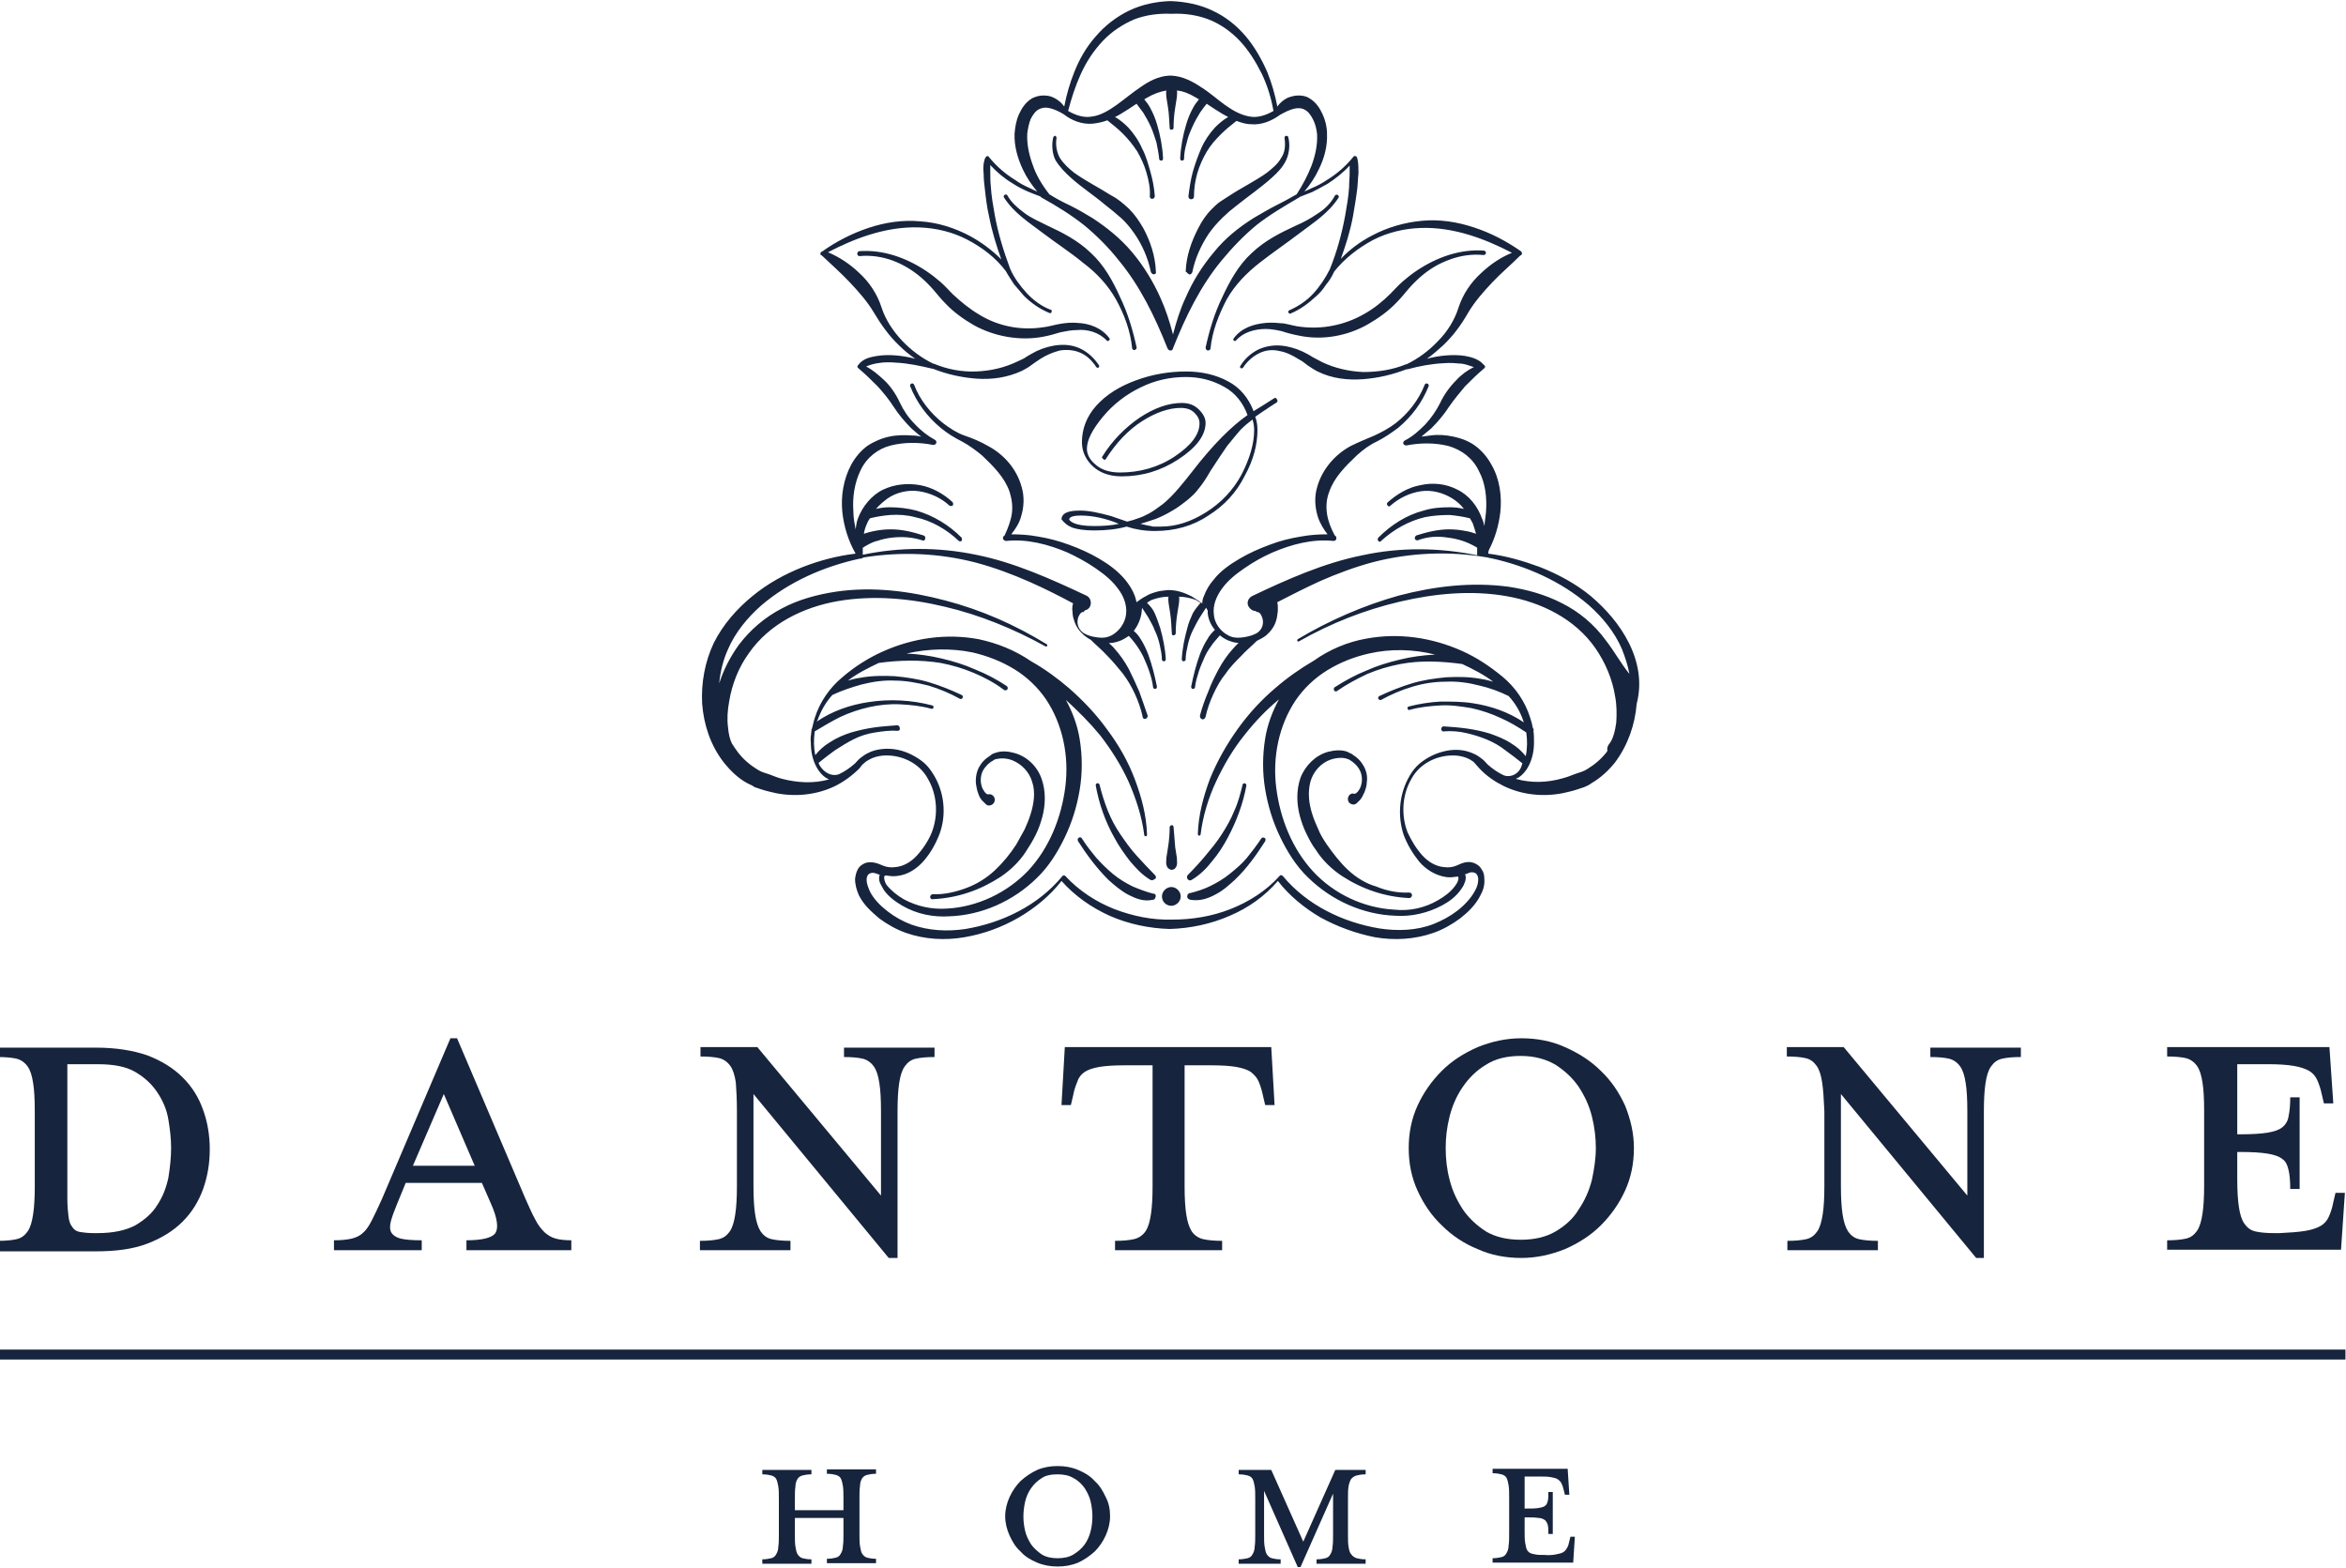 <?xml version="1.0" encoding="UTF-8" standalone="no"?>
<!-- Generator: Adobe Illustrator 21.0.0, SVG Export Plug-In . SVG Version: 6.00 Build 0)  -->

<svg
   version="1.1"
   id="Слой_1"
   x="0px"
   y="0px"
   viewBox="0 0 425 284"
   style="enable-background:new 0 0 425 284;"
   xml:space="preserve"
   sodipodi:docname="logo.svg"
   inkscape:version="1.1.2 (b8e25be833, 2022-02-05)"
   xmlns:inkscape="http://www.inkscape.org/namespaces/inkscape"
   xmlns:sodipodi="http://sodipodi.sourceforge.net/DTD/sodipodi-0.dtd"
   xmlns="http://www.w3.org/2000/svg"
   xmlns:svg="http://www.w3.org/2000/svg"><defs
   id="defs37" /><sodipodi:namedview
   id="namedview35"
   pagecolor="#ffffff"
   bordercolor="#666666"
   borderopacity="1.0"
   inkscape:pageshadow="2"
   inkscape:pageopacity="0.0"
   inkscape:pagecheckerboard="0"
   showgrid="false"
   inkscape:zoom="2.5552941"
   inkscape:cx="118.96869"
   inkscape:cy="142.05801"
   inkscape:window-width="1920"
   inkscape:window-height="1017"
   inkscape:window-x="-8"
   inkscape:window-y="-8"
   inkscape:window-maximized="1"
   inkscape:current-layer="Слой_1" />
<style
   type="text/css"
   id="style2">
	.st0{fill:#fff;}
</style>
<g
   id="g12">
	<path
   class="st0"
   d="M152.8,273.5v-1.9c0-1,0-1.8-0.1-2.4c-0.1-0.6-0.2-1-0.4-1.4c-0.2-0.3-0.5-0.5-0.9-0.6   c-0.4-0.1-0.9-0.2-1.6-0.2v-0.8h8.9v0.8c-0.7,0-1.2,0.1-1.6,0.2c-0.4,0.1-0.7,0.3-0.9,0.6c-0.2,0.3-0.4,0.8-0.4,1.4   c-0.1,0.6-0.1,1.4-0.1,2.4v6.2c0,1,0,1.7,0.1,2.3c0.1,0.6,0.2,1.1,0.4,1.4c0.2,0.3,0.5,0.6,0.9,0.7c0.4,0.1,0.9,0.2,1.6,0.2v0.8   h-8.9v-0.8c0.7,0,1.2-0.1,1.6-0.2c0.4-0.1,0.7-0.3,0.9-0.7c0.2-0.3,0.4-0.8,0.4-1.4c0.1-0.6,0.1-1.4,0.1-2.3V275H144v2.9   c0,1,0,1.7,0.1,2.3c0.1,0.6,0.2,1.1,0.4,1.4c0.2,0.3,0.5,0.6,0.9,0.7c0.4,0.1,0.9,0.2,1.6,0.2v0.8h-8.9v-0.8c0.6,0,1.2-0.1,1.6-0.2   c0.4-0.1,0.7-0.3,0.9-0.7c0.2-0.3,0.4-0.8,0.4-1.4c0.1-0.6,0.1-1.4,0.1-2.3v-6.2c0-1,0-1.8-0.1-2.4c-0.1-0.6-0.2-1-0.4-1.4   c-0.2-0.3-0.5-0.5-0.9-0.6c-0.4-0.1-0.9-0.2-1.6-0.2v-0.8h8.9v0.8c-0.7,0-1.2,0.1-1.6,0.2c-0.4,0.1-0.7,0.3-0.9,0.6   c-0.2,0.3-0.4,0.8-0.4,1.4c-0.1,0.6-0.1,1.4-0.1,2.4v1.9H152.8z"
   id="path4"
   style="fill:#17243d;fill-opacity:1" />
	<path
   class="st0"
   d="M201.1,274.7c0,1.2-0.3,2.4-0.8,3.5c-0.5,1.1-1.2,2.1-2,2.9c-0.9,0.8-1.9,1.5-3,2c-1.2,0.5-2.4,0.7-3.7,0.7   c-1.3,0-2.5-0.2-3.7-0.7c-1.2-0.5-2.2-1.1-3-2c-0.9-0.8-1.5-1.8-2-2.9c-0.5-1.1-0.8-2.3-0.8-3.5c0-1.2,0.3-2.4,0.8-3.5   c0.5-1.1,1.2-2.1,2-2.9c0.9-0.8,1.9-1.5,3-2c1.2-0.5,2.4-0.7,3.7-0.7c1.3,0,2.5,0.2,3.7,0.7c1.2,0.5,2.2,1.1,3,2   c0.9,0.8,1.5,1.8,2,2.9C200.9,272.3,201.1,273.5,201.1,274.7z M197.9,274.7c0-0.8-0.1-1.7-0.3-2.6c-0.2-0.9-0.6-1.7-1.1-2.5   c-0.5-0.7-1.2-1.4-2-1.8c-0.8-0.5-1.8-0.7-2.9-0.7c-1.2,0-2.2,0.2-2.9,0.7c-0.8,0.5-1.4,1.1-1.9,1.8c-0.5,0.7-0.9,1.6-1.1,2.5   c-0.2,0.9-0.3,1.8-0.3,2.6c0,0.9,0.1,1.7,0.3,2.6c0.2,0.9,0.6,1.7,1.1,2.5c0.5,0.7,1.2,1.3,1.9,1.8c0.8,0.5,1.8,0.7,2.9,0.7   c1.1,0,2.1-0.2,2.9-0.7c0.8-0.5,1.5-1.1,2-1.8c0.5-0.7,0.9-1.6,1.1-2.5C197.8,276.5,197.9,275.6,197.9,274.7z"
   id="path6"
   style="fill:#17243d;fill-opacity:1" />
	<path
   class="st0"
   d="M229,277.9c0,1,0,1.7,0.1,2.3c0.1,0.6,0.2,1.1,0.4,1.4c0.2,0.3,0.5,0.6,0.9,0.7c0.4,0.1,0.9,0.2,1.6,0.2v0.8   h-7.6v-0.8c0.6,0,1.2-0.1,1.6-0.2c0.4-0.1,0.7-0.3,0.9-0.7c0.2-0.3,0.4-0.8,0.4-1.4c0.1-0.6,0.1-1.4,0.1-2.3v-6.2   c0-1,0-1.8-0.1-2.4c-0.1-0.6-0.2-1-0.4-1.4c-0.2-0.3-0.5-0.5-0.9-0.6c-0.4-0.1-0.9-0.2-1.6-0.2v-0.8h5.9l5.8,13l5.8-13h5.5v0.8   c-0.7,0-1.2,0.1-1.6,0.2c-0.4,0.1-0.7,0.3-1,0.6c-0.2,0.3-0.4,0.8-0.5,1.4c-0.1,0.6-0.1,1.4-0.1,2.4v6.2c0,1,0,1.7,0.1,2.3   c0.1,0.6,0.2,1.1,0.5,1.4c0.2,0.3,0.6,0.6,1,0.7c0.4,0.1,0.9,0.2,1.6,0.2v0.8h-8.9v-0.8c0.7,0,1.2-0.1,1.6-0.2   c0.4-0.1,0.7-0.3,0.9-0.7c0.2-0.3,0.4-0.8,0.4-1.4c0.1-0.6,0.1-1.4,0.1-2.3v-7.3l-5.9,13.3h-0.5l-6.1-13.8V277.9z"
   id="path8"
   style="fill:#17243d;fill-opacity:1" />
	<path
   class="st0"
   d="M281.9,281.6c0.5-0.1,1-0.2,1.3-0.4c0.3-0.2,0.5-0.4,0.7-0.8c0.2-0.3,0.3-0.7,0.4-1.2l0.2-0.8h0.8l-0.3,4.7   h-14.6v-0.8c0.6,0,1.2-0.1,1.6-0.2c0.4-0.1,0.7-0.3,0.9-0.7c0.2-0.3,0.4-0.8,0.4-1.4c0.1-0.6,0.1-1.4,0.1-2.3v-6.2   c0-1,0-1.8-0.1-2.4c-0.1-0.6-0.2-1-0.4-1.4c-0.2-0.3-0.5-0.5-0.9-0.6c-0.4-0.1-0.9-0.2-1.6-0.2v-0.8h8.6h5l0.3,4.7h-0.8l-0.2-0.8   c-0.1-0.4-0.2-0.8-0.4-1.2c-0.1-0.3-0.4-0.6-0.7-0.8c-0.3-0.2-0.7-0.3-1.3-0.4c-0.5-0.1-1.3-0.1-2.1-0.1h-2.6v5.8h0.2   c1,0,1.8,0,2.3-0.1c0.6-0.1,1-0.2,1.2-0.4c0.3-0.2,0.4-0.5,0.5-0.9c0.1-0.4,0.1-0.9,0.1-1.6h0.8v7.6h-0.8c0-0.6,0-1.2-0.1-1.6   c-0.1-0.4-0.3-0.7-0.5-0.9c-0.3-0.2-0.7-0.4-1.2-0.4c-0.6-0.1-1.3-0.1-2.3-0.1h-0.2v2.3c0,1,0,1.7,0.1,2.3c0.1,0.6,0.2,1.1,0.4,1.4   c0.2,0.3,0.5,0.5,0.9,0.6c0.4,0.1,0.9,0.2,1.6,0.2h0.5C280.7,281.8,281.4,281.7,281.9,281.6z"
   id="path10"
   style="fill:#17243d;fill-opacity:1" />
</g>
<g
   id="g28">
	<path
   class="st0"
   d="M-0.4,224.8c1.4,0,2.5-0.1,3.4-0.3c0.9-0.2,1.5-0.7,2-1.4c0.5-0.7,0.8-1.8,1-3.1c0.2-1.3,0.3-3,0.3-5.1v-13.6   c0-2.2-0.1-3.9-0.3-5.1c-0.2-1.3-0.5-2.3-1-3c-0.5-0.7-1.2-1.2-2-1.4c-0.9-0.2-2-0.3-3.4-0.3v-1.7h17.8c3.6,0,6.7,0.5,9.3,1.4   c2.6,1,4.7,2.3,6.4,4c1.7,1.7,2.9,3.6,3.7,5.9c0.8,2.2,1.2,4.6,1.2,7.1c0,2.6-0.4,4.9-1.2,7.2c-0.8,2.2-2,4.2-3.7,5.9   c-1.7,1.7-3.8,3-6.4,4c-2.6,1-5.7,1.4-9.3,1.4H-0.4V224.8z M31,208c0-1.7-0.2-3.4-0.5-5.2c-0.3-1.8-1-3.4-2-4.9   c-1-1.5-2.3-2.7-4-3.7c-1.7-1-4-1.4-6.8-1.4h-5.5v24.2c0,1.4,0.1,2.5,0.2,3.3c0.1,0.9,0.3,1.5,0.7,2c0.3,0.5,0.8,0.8,1.4,0.9   c0.6,0.1,1.5,0.2,2.5,0.2h0.7c2.8,0,5.1-0.5,6.8-1.4c1.7-1,3.1-2.2,4-3.7c1-1.5,1.6-3.1,2-4.9C30.8,211.5,31,209.7,31,208z"
   id="path14"
   style="fill:#17243d;fill-opacity:1" />
	<path
   class="st0"
   d="M71.9,218.2c-0.5,1.2-0.9,2.3-1.1,3.1c-0.2,0.8-0.2,1.5,0.1,2c0.3,0.5,0.9,0.9,1.7,1.1   c0.9,0.2,2.1,0.3,3.8,0.3v1.8H60.5v-1.8c1.3,0,2.3-0.1,3.2-0.3c0.8-0.2,1.5-0.5,2.1-1.1c0.6-0.5,1.1-1.3,1.6-2.3   c0.5-1,1.1-2.2,1.8-3.8l12.4-29.1h1.2l12.4,29.1c0.7,1.6,1.3,2.9,1.8,3.8c0.5,1,1.1,1.7,1.7,2.3c0.6,0.5,1.2,0.9,2,1.1   c0.7,0.2,1.7,0.3,2.8,0.3v1.8H84.5v-1.8c3,0,4.8-0.5,5.3-1.4c0.5-0.9,0.3-2.6-0.8-5.1l-1.7-3.9H73.5L71.9,218.2z M80.4,198.2   l-5.6,13H86L80.4,198.2z"
   id="path16"
   style="fill:#17243d;fill-opacity:1" />
	<path
   class="st0"
   d="M133.3,196.1c-0.2-1.3-0.5-2.3-1-3c-0.5-0.7-1.2-1.2-2-1.4c-0.9-0.2-2-0.3-3.4-0.3v-1.7h10.3l22.4,26.9v-15.3   c0-2.2-0.1-3.9-0.3-5.1c-0.2-1.3-0.5-2.3-1-3c-0.5-0.7-1.2-1.2-2-1.4c-0.9-0.2-2-0.3-3.4-0.3v-1.7h16.4v1.7c-1.4,0-2.5,0.1-3.4,0.3   c-0.9,0.2-1.5,0.7-2,1.4c-0.5,0.7-0.8,1.7-1,3c-0.2,1.3-0.3,3-0.3,5.1v26.6h-1.6l-24.5-29.7v16.7c0,2.1,0.1,3.8,0.3,5.1   c0.2,1.3,0.5,2.3,1,3.1c0.5,0.7,1.1,1.2,2,1.4c0.9,0.2,2,0.3,3.4,0.3v1.7h-16.4v-1.7c1.4,0,2.5-0.1,3.4-0.3c0.9-0.2,1.5-0.7,2-1.4   c0.5-0.7,0.8-1.8,1-3.1c0.2-1.3,0.3-3,0.3-5.1v-13.6C133.5,199.1,133.4,197.4,133.3,196.1z"
   id="path18"
   style="fill:#17243d;fill-opacity:1" />
	<path
   class="st0"
   d="M203.7,193c-1.9,0-3.4,0.1-4.6,0.3c-1.1,0.2-2,0.5-2.6,0.9c-0.6,0.4-1.1,1-1.3,1.7c-0.3,0.7-0.6,1.5-0.8,2.6   l-0.4,1.7h-1.7l0.6-10.5h37.4l0.6,10.5h-1.7l-0.4-1.7c-0.2-1-0.5-1.9-0.8-2.6c-0.3-0.7-0.8-1.2-1.4-1.7c-0.6-0.4-1.5-0.7-2.6-0.9   c-1.1-0.2-2.7-0.3-4.6-0.3h-4.8v21.9c0,2.1,0.1,3.8,0.3,5.1c0.2,1.3,0.5,2.3,1,3.1c0.5,0.7,1.2,1.2,2.1,1.4c0.9,0.2,2,0.3,3.4,0.3   v1.7h-19.4v-1.7c1.4,0,2.5-0.1,3.4-0.3c0.9-0.2,1.6-0.7,2.1-1.4c0.5-0.7,0.8-1.8,1-3.1c0.2-1.3,0.3-3,0.3-5.1V193H203.7z"
   id="path20"
   style="fill:#17243d;fill-opacity:1" />
	<path
   class="st0"
   d="M296,208c0,2.7-0.5,5.3-1.6,7.7c-1.1,2.4-2.6,4.5-4.4,6.3c-1.8,1.8-4,3.2-6.5,4.3c-2.5,1-5.1,1.6-7.9,1.6   c-2.8,0-5.5-0.5-7.9-1.6c-2.5-1-4.7-2.5-6.5-4.3c-1.9-1.8-3.3-3.9-4.4-6.3c-1.1-2.4-1.6-5-1.6-7.7c0-2.7,0.5-5.3,1.6-7.7   c1.1-2.4,2.6-4.5,4.4-6.3c1.8-1.8,4-3.2,6.5-4.3c2.5-1,5.1-1.6,7.9-1.6c2.8,0,5.5,0.5,7.9,1.6c2.5,1.1,4.7,2.5,6.5,4.3   c1.9,1.8,3.3,3.9,4.4,6.3C295.4,202.8,296,205.3,296,208z M289.1,208c0-1.8-0.2-3.7-0.7-5.7c-0.5-2-1.3-3.7-2.4-5.4   c-1.1-1.6-2.5-2.9-4.2-4c-1.7-1-3.8-1.6-6.3-1.6c-2.5,0-4.6,0.5-6.3,1.6c-1.7,1-3.1,2.4-4.2,4c-1.1,1.6-1.9,3.4-2.4,5.4   c-0.5,2-0.7,3.8-0.7,5.7c0,1.9,0.2,3.8,0.7,5.7c0.5,2,1.3,3.7,2.4,5.4c1.1,1.6,2.5,2.9,4.2,4c1.7,1,3.8,1.5,6.3,1.5   c2.5,0,4.6-0.5,6.3-1.5c1.7-1,3.2-2.3,4.2-4c1.1-1.6,1.9-3.4,2.4-5.4C288.8,211.8,289.1,209.9,289.1,208z"
   id="path22"
   style="fill:#17243d;fill-opacity:1" />
	<path
   class="st0"
   d="M330.1,196.1c-0.2-1.3-0.5-2.3-1-3c-0.5-0.7-1.1-1.2-2-1.4c-0.9-0.2-2-0.3-3.4-0.3v-1.7h10.3l22.4,26.9v-15.3   c0-2.2-0.1-3.9-0.3-5.1c-0.2-1.3-0.5-2.3-1-3c-0.5-0.7-1.2-1.2-2-1.4c-0.9-0.2-2-0.3-3.4-0.3v-1.7h16.4v1.7c-1.4,0-2.5,0.1-3.4,0.3   c-0.9,0.2-1.5,0.7-2,1.4c-0.5,0.7-0.8,1.7-1,3c-0.2,1.3-0.3,3-0.3,5.1v26.6H358l-24.5-29.7v16.7c0,2.1,0.1,3.8,0.3,5.1   c0.2,1.3,0.5,2.3,1,3.1c0.5,0.7,1.1,1.2,2,1.4c0.9,0.2,2,0.3,3.4,0.3v1.7h-16.4v-1.7c1.4,0,2.5-0.1,3.4-0.3c0.9-0.2,1.5-0.7,2-1.4   c0.5-0.7,0.8-1.8,1-3.1c0.2-1.3,0.3-3,0.3-5.1v-13.6C330.4,199.1,330.3,197.4,330.1,196.1z"
   id="path24"
   style="fill:#17243d;fill-opacity:1" />
	<path
   class="st0"
   d="M417.6,223c1.2-0.2,2.1-0.5,2.8-0.9c0.7-0.4,1.2-1,1.5-1.7c0.3-0.7,0.6-1.5,0.8-2.6l0.4-1.7h1.7l-0.7,10.3   h-31.5v-1.7c1.4,0,2.5-0.1,3.4-0.3c0.9-0.2,1.5-0.7,2-1.4c0.5-0.7,0.8-1.8,1-3.1c0.2-1.3,0.3-3,0.3-5.1v-13.6   c0-2.2-0.1-3.9-0.3-5.1c-0.2-1.3-0.5-2.3-1-3c-0.5-0.7-1.2-1.2-2-1.4c-0.9-0.2-2-0.3-3.4-0.3v-1.7h18.6h10.8l0.7,10.2H421l-0.4-1.7   c-0.2-1-0.5-1.8-0.8-2.5c-0.3-0.7-0.8-1.3-1.5-1.7c-0.7-0.4-1.6-0.7-2.8-0.9c-1.2-0.2-2.7-0.3-4.6-0.3h-5.6v12.7h0.5   c2.1,0,3.8-0.1,5-0.3c1.2-0.2,2.1-0.5,2.7-1c0.6-0.5,1-1.2,1.1-2c0.2-0.9,0.3-2,0.3-3.4h1.7v16.6h-1.7c0-1.4-0.1-2.6-0.3-3.4   c-0.2-0.9-0.5-1.6-1.1-2c-0.6-0.5-1.5-0.8-2.7-1c-1.2-0.2-2.9-0.3-5-0.3h-0.5v4.9c0,2.1,0.1,3.8,0.3,5.1c0.2,1.3,0.5,2.3,1,3   c0.5,0.7,1.1,1.2,2,1.4c0.9,0.2,2,0.3,3.4,0.3h1C414.9,223.3,416.4,223.2,417.6,223z"
   id="path26"
   style="fill:#17243d;fill-opacity:1" />
</g>
<rect
   x="-0.4"
   y="244.5"
   class="st0"
   width="425.3"
   height="1.8"
   id="rect30"
   style="fill:#17243d;fill-opacity:1" />
<path
   class="st0"
   d="M229.3,58.5c-2.2,0.2-4.4,0.9-5.8,2.8c-0.1,0.1-0.1,0.3,0,0.4c0.1,0.1,0.3,0.1,0.4,0l0,0  c1.3-1.5,3.4-2.1,5.4-2.1c1,0,2,0.2,2.9,0.4c0.9,0.3,2,0.6,3.1,0.8c4.2,0.9,8.8,0.1,12.6-2.1c1.9-1.1,3.7-2.4,5.2-4  c0.8-0.8,1.4-1.6,2.1-2.4c0.7-0.8,1.4-1.5,2.2-2.2c1.5-1.3,3.3-2.4,5.3-3.1c1.9-0.7,4-1,6-0.8l0.1,0c0,0,0,0,0,0  c0.2,0,0.4-0.2,0.4-0.4c0-0.2-0.2-0.4-0.4-0.4c-4.3-0.3-8.5,1.2-12.1,3.6c-0.9,0.6-1.8,1.3-2.6,2c-0.8,0.7-1.5,1.5-2.2,2.2  c-1.4,1.4-3,2.7-4.8,3.7c-3.5,2-7.5,2.8-11.5,2.3c-1-0.1-1.9-0.4-3-0.6C231.5,58.5,230.4,58.4,229.3,58.5z M202.2,54.3  c1.5,2.7,2.6,5.7,2.9,8.8l0,0c0,0,0,0,0,0c0,0.2,0.3,0.4,0.5,0.3c0.2-0.1,0.4-0.3,0.3-0.5c-0.7-3.2-1.6-6.2-3-9.1  c-1.3-2.9-2.9-5.8-5.3-8c-2.4-2.3-5.2-3.7-8-5c-1.4-0.7-2.8-1.3-4-2.2c-1.2-0.9-2.4-1.9-3.1-3.2c0,0,0,0,0,0  c-0.1-0.2-0.4-0.2-0.5-0.1c-0.2,0.1-0.2,0.4-0.1,0.5c1.8,2.8,4.5,4.5,7,6.4c2.5,1.9,5,3.5,7.3,5.4C198.6,49.4,200.7,51.6,202.2,54.3  z M218.8,63.5c0.2,0,0.5-0.1,0.5-0.4v0c0.3-3.1,1.5-6.1,2.9-8.8c1.5-2.7,3.7-4.9,6-6.7c2.3-1.8,4.8-3.5,7.3-5.4  c2.5-1.9,5.2-3.6,7-6.4c0,0,0,0,0,0c0.1-0.2,0-0.4-0.2-0.5c-0.2-0.1-0.4,0-0.5,0.2c-0.7,1.3-1.8,2.4-3.1,3.2c-1.3,0.9-2.6,1.6-4,2.2  c-2.8,1.3-5.6,2.7-8,5c-2.4,2.2-4,5.2-5.3,8c-1.4,2.9-2.3,5.9-3,9.1c0,0,0,0,0,0C218.4,63.2,218.6,63.5,218.8,63.5z M194,32.2  c2,1.8,4.2,3.2,6.2,4.9c0.5,0.4,1,0.8,1.5,1.2c0.5,0.4,0.9,0.8,1.4,1.2c0.9,0.8,1.7,1.8,2.4,2.8c1.4,2,2.5,4.5,3,7l0,0  c0.1,0.2,0.3,0.4,0.5,0.4c0.3,0,0.5-0.2,0.4-0.5c-0.1-2.8-1-5.5-2.3-7.9c-0.7-1.2-1.5-2.4-2.5-3.4c-0.5-0.5-1-0.9-1.6-1.4  c-0.5-0.4-1.1-0.8-1.7-1.1c-2.2-1.4-4.6-2.6-6.7-4.1c-1-0.8-1.9-1.6-2.6-2.7c-0.6-1.1-0.8-2.4-0.6-3.6c0-0.2-0.1-0.3-0.2-0.4  c-0.2,0-0.3,0.1-0.4,0.3c-0.3,1.3-0.2,2.9,0.4,4.1C192,30.3,193,31.3,194,32.2z M200.5,61.7c0.1,0.1,0.3,0.1,0.4,0  c0.1-0.1,0.2-0.3,0.1-0.4c-1.4-1.9-3.6-2.7-5.8-2.8c-1.1-0.1-2.2,0-3.3,0.2c-1.1,0.2-2,0.5-3,0.6c-4,0.6-8.1-0.2-11.5-2.3  c-1.7-1-3.3-2.3-4.8-3.7c-0.7-0.7-1.4-1.5-2.2-2.2c-0.8-0.7-1.7-1.4-2.6-2c-3.6-2.4-7.8-3.9-12.1-3.6c0,0,0,0,0,0  c-0.2,0-0.4,0.2-0.4,0.5c0,0.2,0.2,0.4,0.4,0.4l0,0c2-0.2,4.1,0.1,6,0.8c1.9,0.7,3.7,1.8,5.2,3.1c0.8,0.7,1.5,1.4,2.2,2.2  c0.7,0.8,1.3,1.6,2.1,2.4c1.5,1.6,3.3,2.9,5.2,4c3.8,2.1,8.4,2.9,12.6,2.1c1.1-0.2,2.1-0.5,3.1-0.8c1-0.2,2-0.4,2.9-0.4  C197,59.6,199.1,60.2,200.5,61.7L200.5,61.7z M215.4,49.7c0.2,0.1,0.5-0.1,0.6-0.4l0,0c0.5-2.5,1.6-4.9,3-7c0.7-1,1.5-1.9,2.4-2.8  c0.4-0.4,0.9-0.8,1.3-1.2c0.5-0.4,1-0.8,1.5-1.2c2-1.6,4.2-3.1,6.2-4.9c1-0.9,2-1.9,2.6-3.2c0.6-1.3,0.7-2.8,0.4-4.1  c0-0.2-0.2-0.3-0.4-0.3c-0.2,0-0.3,0.2-0.3,0.4c0.2,1.3,0.1,2.6-0.6,3.6c-0.6,1.1-1.6,1.9-2.6,2.7c-2.1,1.5-4.4,2.6-6.7,4.1  c-0.6,0.4-1.1,0.7-1.7,1.1c-0.6,0.4-1.1,0.9-1.6,1.4c-1,1-1.8,2.2-2.4,3.4c-1.3,2.5-2.2,5.1-2.3,7.9  C215.1,49.4,215.2,49.6,215.4,49.7z M169,162.9c4.4-0.2,8.5-1.6,12.2-4c1.8-1.2,3.5-2.8,4.7-4.7c0.6-0.9,1.2-1.9,1.7-2.9  c0.5-1,0.9-2.1,1.2-3.2c0.6-2.2,0.7-4.7-0.1-7c-0.8-2.3-2.7-4.1-5-4.7c-1.1-0.3-2.3-0.4-3.4,0c-0.3,0.1-0.6,0.2-0.8,0.4  c-0.1,0.1-0.3,0.2-0.4,0.3l-0.3,0.2c-0.5,0.4-0.9,0.8-1.2,1.3c-0.7,1-0.9,2.3-0.8,3.4c0.1,0.6,0.2,1.2,0.4,1.7  c0.2,0.6,0.4,1.1,1.1,1.7l0.3,0.3c0.2,0.2,0.5,0.3,0.8,0.2c0.5-0.1,0.9-0.6,0.8-1.2c-0.1-0.5-0.6-0.9-1.1-0.8  c-0.3,0.1-0.7-0.3-0.9-0.7c-0.3-0.4-0.4-0.9-0.5-1.4c-0.1-1,0.1-1.9,0.7-2.7c0.3-0.4,0.6-0.7,1-1l0.3-0.2c0.1,0,0.2-0.1,0.3-0.2  c0.2-0.1,0.4-0.2,0.6-0.2c0.9-0.2,1.9-0.1,2.7,0.2c1.8,0.7,3.2,2.2,3.7,4c0.6,1.8,0.3,3.9-0.3,5.8c-0.3,1-0.7,1.9-1.1,2.8  c-0.5,0.9-1,1.8-1.5,2.7c-1.1,1.7-2.4,3.3-3.9,4.7c-1.5,1.4-3.3,2.5-5.2,3.2c-1.9,0.7-4,1.2-6,1.1h0c0,0,0,0,0,0  c-0.3,0-0.5,0.3-0.5,0.5C168.5,162.7,168.7,163,169,162.9z M215.2,158.5c-0.2,0.2-0.2,0.5-0.1,0.7c0.2,0.3,0.5,0.4,0.8,0.2  c1.5-0.9,2.7-2.1,3.7-3.4c1.1-1.3,2-2.7,2.8-4.2c1.6-3,2.8-6.2,3.4-9.5c0-0.2-0.1-0.3-0.3-0.4c-0.2,0-0.4,0.1-0.4,0.3  c-0.4,1.6-0.8,3.2-1.5,4.7c-0.6,1.5-1.4,2.9-2.3,4.3c-0.9,1.4-1.9,2.6-2.9,3.8C217.4,156.2,216.3,157.4,215.2,158.5L215.2,158.5z   M222.8,158.3c-1.1,0.9-2.3,1.6-3.5,2.2c-1.2,0.6-2.5,1-3.7,1.3l-0.1,0c-0.2,0.1-0.4,0.2-0.4,0.5c-0.1,0.3,0.1,0.6,0.5,0.7  c1.7,0.3,3.2-0.2,4.5-0.9c1.4-0.7,2.5-1.7,3.6-2.7c2.2-2.1,3.9-4.5,5.5-7c0.1-0.2,0.1-0.5-0.1-0.6c-0.2-0.1-0.5-0.1-0.6,0.1  c-0.8,1.2-1.7,2.4-2.6,3.5C225,156.5,223.9,157.4,222.8,158.3z M212.2,160.7c-0.9,0-1.7,0.8-1.7,1.7c0,0.9,0.7,1.7,1.7,1.7  c0.9,0,1.7-0.8,1.7-1.7C213.9,161.5,213.1,160.7,212.2,160.7z M295.1,116.5c-1.7-3.4-4.2-6.2-6.9-8.5c-2.8-2.3-6-4-9.3-5.3  c-3-1.1-6.1-2-9.3-2.4c0-0.2,0.1-0.4,0.1-0.6c1.1-2.1,1.8-4.4,2.1-6.9c0.3-2.9-0.1-6-1.6-8.6c-0.7-1.3-1.7-2.5-2.9-3.4  c-1.2-0.9-2.6-1.4-4-1.7c-1.4-0.3-2.8-0.4-4.2-0.2c-0.5,0.1-1,0.1-1.6,0.2c0.6-0.5,1.2-1,1.8-1.5c1.2-1.2,2.3-2.5,3.2-3.9  c0.9-1.3,1.9-2.5,2.9-3.7c1.1-1.1,2.2-2.2,3.4-3.2l0.1-0.1c0,0,0.1-0.1,0.1-0.1c0.1-0.2,0-0.4-0.2-0.5v0c-0.8-1-2.2-1.4-3.3-1.6  c-1.2-0.2-2.4-0.2-3.6-0.1c-1.2,0.1-2.3,0.3-3.4,0.6c1-0.7,2-1.6,2.9-2.4c1.8-1.7,3.3-3.7,4.6-6c1.2-2,2.7-3.7,4.3-5.4  c1.6-1.7,3.4-3.2,5.1-4.9l0.2-0.1c0,0,0.1-0.1,0.1-0.2c0.1-0.2-0.1-0.4-0.2-0.5v0c-2.6-1.8-5.4-3.3-8.5-4.3c-3-1-6.2-1.5-9.4-1.2  c-3.2,0.3-6.3,1.2-9.1,2.7c-2.1,1.1-4,2.5-5.6,4.2c0.9-2.5,1.7-5,2.2-7.7c0.3-1.7,0.6-3.5,0.8-5.2c0.1-0.9,0.1-1.8,0.2-2.6  c0-0.9,0-1.8-0.2-2.7l-0.1-0.2c0-0.1-0.1-0.2-0.2-0.2c-0.2-0.1-0.4,0-0.5,0.2v0c-1.3,1.6-2.9,3-4.7,4.1c-0.9,0.6-1.8,1.1-2.8,1.5  c-0.4,0.2-0.9,0.4-1.3,0.6c1-1.2,1.9-2.5,2.6-4c1-2,1.6-4.2,1.5-6.5c0-1.2-0.3-2.4-0.8-3.5c-0.5-1.1-1.2-2.2-2.4-2.9  c-0.6-0.4-1.3-0.5-2-0.5c-0.7,0-1.3,0.2-1.9,0.4c-0.8,0.4-1.4,0.9-1.9,1.6c-0.4-2.1-1-4.2-1.8-6.2c-1-2.3-2.3-4.6-3.9-6.5  c-1.7-2-3.7-3.6-6.1-4.7c-2.3-1.1-4.9-1.6-7.5-1.7c0,0-0.1,0-0.1,0c0,0,0,0-0.1,0c-2.5,0.1-5,0.6-7.3,1.7c-2.3,1.1-4.4,2.7-6.1,4.7  c-1.7,1.9-3,4.2-3.9,6.5c-0.8,2-1.4,4.1-1.8,6.2c-0.5-0.7-1.1-1.2-1.9-1.6c-0.6-0.3-1.2-0.4-1.9-0.4c-0.7,0-1.4,0.2-2,0.5  c-1.2,0.7-1.9,1.8-2.4,2.9c-0.5,1.1-0.7,2.3-0.8,3.5c-0.1,2.3,0.6,4.6,1.5,6.5c0.7,1.5,1.6,2.8,2.6,4c-0.5-0.2-0.9-0.4-1.3-0.6  c-0.9-0.4-1.9-0.9-2.7-1.5c-1.8-1.1-3.4-2.5-4.7-4.1v0c-0.1-0.1-0.1-0.2-0.2-0.2c-0.2-0.1-0.4,0.1-0.5,0.3l-0.1,0.2  c-0.3,0.9-0.3,1.8-0.2,2.7c0,0.9,0.1,1.8,0.2,2.6c0.2,1.8,0.4,3.5,0.8,5.2c0.5,2.6,1.3,5.2,2.2,7.7c-1.7-1.7-3.6-3.1-5.6-4.2  c-2.8-1.5-5.9-2.5-9.1-2.7c-3.2-0.3-6.4,0.2-9.4,1.2c-3,1-5.9,2.5-8.4,4.3v0c-0.1,0-0.1,0-0.2,0.1c-0.1,0.2-0.1,0.4,0,0.5l0.2,0.1  c1.8,1.7,3.5,3.2,5.1,4.9c1.6,1.7,3.1,3.4,4.3,5.4c1.3,2.2,2.8,4.3,4.6,6c0.9,0.9,1.9,1.7,2.9,2.4c-1.1-0.3-2.3-0.5-3.4-0.6  c-1.2-0.1-2.4-0.1-3.6,0.1c-1.2,0.2-2.5,0.5-3.3,1.6v0c0,0-0.1,0.1-0.1,0.1c-0.1,0.2-0.1,0.4,0.1,0.5l0.1,0.1c1.2,1,2.3,2.1,3.4,3.2  c1,1.1,2,2.3,2.9,3.7c0.9,1.4,2,2.7,3.2,3.9c0.6,0.5,1.2,1.1,1.8,1.5c-0.5-0.1-1-0.2-1.6-0.2c-1.4-0.1-2.8-0.1-4.2,0.2  c-1.4,0.3-2.8,0.9-4,1.7c-1.2,0.9-2.2,2.1-2.9,3.4c-1.4,2.6-1.9,5.7-1.6,8.6c0.3,2.7,1.1,5.2,2.4,7.5c-3.3,0.4-6.4,1.2-9.5,2.4  c-3.3,1.3-6.4,3-9.2,5.3c-2.8,2.3-5.3,5.1-7,8.5c-1.6,3.4-2.3,7.2-2.1,11c0.3,3.8,1.5,7.5,3.9,10.6c1.2,1.5,2.6,2.9,4.3,3.8  c0.4,0.2,0.9,0.4,1.3,0.7l0.3,0.1l0.3,0.1l0.6,0.2c0.9,0.3,1.8,0.5,2.7,0.7c3.6,0.7,7.4,0.3,10.7-1.3c1.6-0.8,3.1-1.9,4.4-3.2  c0.3-0.4,0.5-0.7,0.8-0.9c0.3-0.3,0.6-0.5,1-0.7c0.7-0.4,1.5-0.6,2.3-0.7c3.2-0.3,6.7,1.2,8.3,4.2c1.7,2.9,1.9,6.6,0.7,9.7  c-0.6,1.5-1.6,3-2.7,4.2c-1.1,1.2-2.5,2-4,2.1c-0.7,0.1-1.5,0-2.2-0.3c-0.7-0.3-1.8-0.8-3-0.5c-0.6,0.2-1.2,0.6-1.5,1.2  c-0.3,0.5-0.4,1.1-0.5,1.7c0,1.1,0.3,2.1,0.7,3c0.9,1.8,2.3,3,3.7,4.2c1.5,1.1,3.1,2,4.8,2.6c3.4,1.2,7.1,1.4,10.6,0.8  c3.5-0.6,6.8-1.8,9.9-3.6c2.9-1.7,5.6-3.9,7.7-6.6c2.4,2.7,5.4,4.8,8.7,6.3c3.4,1.5,7.2,2.3,10.9,2.4c0,0,0,0,0,0h0c0,0,0,0,0,0  c3.7-0.1,7.5-0.9,10.9-2.4c3.3-1.4,6.3-3.5,8.7-6.3c2.1,2.7,4.8,4.9,7.7,6.6c3.1,1.7,6.4,2.9,9.9,3.6c3.5,0.6,7.2,0.4,10.6-0.8  c1.7-0.6,3.3-1.5,4.8-2.6c1.4-1.1,2.8-2.4,3.7-4.2c0.5-0.9,0.8-1.9,0.7-3c0-0.6-0.1-1.2-0.5-1.7c-0.3-0.6-0.9-1-1.5-1.2  c-1.2-0.4-2.3,0.2-3,0.5c-0.7,0.3-1.4,0.4-2.2,0.3c-1.5-0.1-2.9-0.9-4-2.1c-1.1-1.2-2-2.7-2.7-4.2c-1.2-3.1-1-6.8,0.7-9.7  c1.6-3,5.1-4.5,8.3-4.2c0.8,0.1,1.6,0.3,2.3,0.7c0.3,0.2,0.7,0.4,0.9,0.7c0.3,0.3,0.5,0.6,0.8,0.9c1.3,1.4,2.8,2.4,4.4,3.2  c3.3,1.6,7.1,2,10.7,1.3c0.9-0.2,1.8-0.4,2.7-0.7l0.6-0.2l0.3-0.1l0.3-0.1c0.5-0.2,0.9-0.4,1.3-0.7c1.7-1,3.1-2.3,4.3-3.8  c2.3-3.1,3.6-6.8,3.9-10.6C297.5,123.7,296.8,119.9,295.1,116.5z M195.8,13.4c1-2.2,2.3-4.2,4-6c1.6-1.7,3.6-3,5.7-3.9  c2.1-0.8,4.4-1.1,6.7-1c0,0,0.1,0,0.1,0c2.2-0.1,4.5,0.2,6.6,1c2.1,0.8,4.1,2.2,5.7,3.9c1.6,1.7,2.9,3.8,4,6c1,2.1,1.7,4.4,2.1,6.7  c-1.4,0.8-2.9,1.3-4.4,1c-1.6-0.3-3-1.1-4.4-2.1c-1.4-1-2.7-2.2-4.3-3.2c-1.5-1-3.3-2-5.4-2.1c0,0,0,0-0.1,0h0l-0.1,0  c0,0-0.1,0-0.1,0c0,0,0,0-0.1,0c-2,0.1-3.8,1.1-5.2,2.1c-1.5,1-2.9,2.2-4.3,3.2c-1.4,1-2.9,1.9-4.4,2.1c-1.5,0.3-3-0.2-4.4-1  C194.1,17.8,194.8,15.6,195.8,13.4z M187.1,29.9c-0.7-1.9-1.1-3.8-1-5.7c0.1-0.9,0.3-1.8,0.6-2.6c0.4-0.8,0.9-1.5,1.5-1.8  c0.6-0.3,1.2-0.4,2-0.2c0.8,0.2,1.7,0.6,2.5,1.1c0,0,0,0,0,0c0,0,0,0,0,0l0,0c1.4,1.1,3.3,1.9,5.3,1.7c0.9-0.1,1.8-0.3,2.6-0.6  c1,0.8,1.9,1.5,2.8,2.4c1,1,1.8,2,2.6,3.2c0.7,1.2,1.3,2.5,1.7,3.9c0.4,1.4,0.7,2.8,0.6,4.2v0c0,0,0,0,0,0.1c0,0.3,0.3,0.5,0.5,0.4  c0.3,0,0.4-0.3,0.4-0.5c-0.1-1.5-0.4-3-0.8-4.4c-0.4-1.4-0.8-2.9-1.5-4.2c-0.6-1.4-1.5-2.7-2.5-3.8c-0.7-0.7-1.5-1.4-2.4-1.9  c0.4-0.2,0.8-0.4,1.1-0.6c1-0.6,1.9-1.2,2.8-1.8c0.4,0.5,0.8,1.1,1.2,1.6c0.5,0.8,1,1.7,1.4,2.6c0.4,0.9,0.7,1.9,1,2.8  c0.2,1,0.4,2,0.5,3v0c0,0.2,0.2,0.3,0.4,0.3c0.2,0,0.3-0.2,0.3-0.4c-0.1-2.1-0.5-4.2-1.1-6.2c-0.3-1-0.7-2-1.2-2.9  c-0.3-0.6-0.7-1.1-1.1-1.6c0.2-0.1,0.3-0.2,0.5-0.3c1.2-0.7,2.3-1.1,3.5-1.3c-0.1,0.4,0,0.8,0,1.2c0.1,0.6,0.2,1.2,0.3,1.9  c0.2,1.2,0.2,2.5,0.3,3.7c0,0.2,0.1,0.3,0.3,0.3c0.2,0,0.4-0.1,0.4-0.3c0-1.2,0.1-2.5,0.3-3.7c0.1-0.6,0.2-1.2,0.3-1.9  c0-0.4,0.1-0.8,0-1.2c1.2,0.1,2.3,0.6,3.5,1.3c0.2,0.1,0.3,0.2,0.5,0.3c-0.4,0.5-0.8,1-1.1,1.6c-0.5,0.9-0.9,1.9-1.2,2.9  c-0.6,2-1,4.1-1.1,6.2c0,0,0,0,0,0c0,0.2,0.1,0.4,0.3,0.4c0.2,0,0.4-0.1,0.4-0.3v0c0-1,0.2-2,0.5-3c0.2-1,0.6-1.9,1-2.8  c0.4-0.9,0.9-1.8,1.4-2.6c0.4-0.6,0.8-1.1,1.2-1.6c0.9,0.6,1.8,1.2,2.8,1.8c0.4,0.2,0.7,0.4,1.1,0.6c-0.9,0.5-1.7,1.2-2.4,1.9  c-1,1.1-1.9,2.4-2.5,3.8c-0.6,1.4-1.1,2.8-1.5,4.2c-0.4,1.4-0.6,2.9-0.8,4.4c0,0,0,0,0,0.1c0,0.3,0.2,0.5,0.5,0.5  c0.3,0,0.5-0.2,0.5-0.5v0c0-1.4,0.2-2.8,0.6-4.2c0.4-1.4,1-2.7,1.7-3.9c0.7-1.2,1.6-2.2,2.6-3.2c0.9-0.9,1.8-1.6,2.8-2.4  c0.8,0.3,1.7,0.6,2.6,0.6c1.9,0.2,3.8-0.6,5.3-1.7l0,0c0,0,0,0,0,0c0,0,0,0,0,0c0.9-0.5,1.7-0.9,2.5-1.1c0.8-0.2,1.5-0.1,2,0.2  c0.6,0.3,1.1,1,1.5,1.8c0.4,0.8,0.6,1.7,0.7,2.6c0.1,1.9-0.3,3.8-1,5.7c-0.7,1.8-1.6,3.5-2.7,5.2c-1.2,0.7-2.5,1.4-3.7,2  c-1.4,0.7-2.7,1.5-4.1,2.3c-2.7,1.7-5.2,3.7-7.2,6.2c-2.1,2.5-3.8,5.2-5.1,8.2c-1,2.1-1.7,4.4-2.3,6.7c-0.6-2.3-1.3-4.5-2.3-6.7  c-1.3-2.9-3-5.7-5.1-8.2c-2.1-2.5-4.6-4.5-7.2-6.2c-1.3-0.8-2.7-1.6-4.1-2.3c-1.3-0.6-2.6-1.3-3.7-2  C188.7,33.4,187.7,31.7,187.1,29.9z M155,95.9c-0.2-1.1-0.4-2.1-0.4-3.2c-0.2-2.6,0.2-5.2,1.3-7.5c1.1-2.3,3.1-3.9,5.5-4.5  c2.4-0.6,5.1-0.6,7.6-0.1l0.1,0c0.2,0,0.4-0.1,0.5-0.3c0.1-0.2,0-0.5-0.2-0.6l0,0c-1.3-0.7-2.6-1.7-3.7-2.9c-1.1-1.1-2-2.4-2.7-3.9  c-0.7-1.5-1.7-3-2.9-4.1c-1-0.9-2-1.8-3.2-2.4c0.7-0.3,1.4-0.5,2.1-0.6c1.1-0.2,2.2-0.2,3.3-0.1c2.2,0.1,4.5,0.6,6.6,1.1l0.1,0  c0,0,0,0,0,0c2.5,1,5.2,1.6,7.9,1.8c2.8,0.2,5.6-0.2,8.2-1.4c0.6-0.3,1.3-0.7,1.8-1.1c0.6-0.4,1.1-0.8,1.6-1.1  c1.1-0.7,2.3-1.2,3.5-1.5c1.2-0.2,2.6-0.1,3.7,0.4c1.2,0.5,2.2,1.5,2.9,2.6l0,0c0,0,0,0,0,0c0.1,0.1,0.3,0.2,0.4,0.1  c0.1-0.1,0.2-0.3,0.1-0.4c-0.8-1.2-1.8-2.2-3.1-2.9c-1.3-0.7-2.7-0.9-4.1-0.8c-1.4,0.1-2.8,0.5-4.1,1.1c-0.6,0.3-1.3,0.7-1.8,1  c-0.5,0.4-1.1,0.6-1.7,0.9c-2.3,1.1-4.8,1.7-7.5,1.8c-2.6,0.1-5.2-0.4-7.6-1.4c0,0,0,0-0.1,0l0,0c-2.1-1-4.1-2.5-5.7-4.2  c-1.6-1.7-3-3.8-3.7-6c-0.8-2.5-2.3-4.7-4.2-6.4c-1.6-1.5-3.4-2.7-5.5-3.6c2.5-1.3,5-2.4,7.6-3.2c2.9-0.9,5.9-1.4,8.9-1.3  c3,0.1,6,0.8,8.7,2.2c2.7,1.4,5.2,3.3,7,5.7c0,0,0,0,0,0c0.5,0.9,1,1.6,1.5,2.4c0.6,0.7,1.2,1.4,1.8,2.1c1.3,1.3,2.9,2.4,4.6,3.1  l0,0c0.2,0.1,0.4,0,0.4-0.2c0.1-0.2,0-0.4-0.2-0.4c-1.6-0.6-3.1-1.7-4.3-3c-1.2-1.3-2.3-2.8-3-4.4l0,0c0,0,0,0,0,0c0,0,0,0,0,0  c-1.2-3.2-2.2-6.5-2.8-9.8c-0.3-1.7-0.6-3.4-0.7-5.1c-0.1-0.9-0.1-1.7-0.1-2.6c0-0.4,0-0.8,0-1.3c1.2,1.3,2.5,2.4,4,3.3  c0.9,0.6,1.9,1.1,2.8,1.5c0.7,0.3,1.5,0.6,2.3,0.9c0,0.1,0.1,0.1,0.2,0.2c2.7,1.5,5.3,3.1,7.7,5c2.3,1.9,4.4,4,6.3,6.4  c3.8,4.6,6.5,10.1,8.8,15.9c0.1,0.2,0.3,0.4,0.5,0.4c0,0,0.1,0,0.1,0c0,0,0,0,0,0c0,0,0,0,0,0c0.2,0,0.4-0.2,0.4-0.4  c2.3-5.8,5-11.3,8.8-15.9c1.9-2.3,4-4.5,6.3-6.4c2.4-1.9,5-3.4,7.7-5c0,0,0,0,0,0c0.1,0,0.1-0.1,0.1-0.1c0.8-0.3,1.5-0.6,2.3-0.9  c1-0.5,1.9-1,2.8-1.5c1.4-0.9,2.8-2,4-3.3c0,0.4,0,0.8,0,1.3c0,0.9-0.1,1.7-0.1,2.6c-0.1,1.7-0.4,3.4-0.7,5.1  c-0.6,3.3-1.5,6.6-2.8,9.8c0,0,0,0,0,0l0,0c-0.8,1.6-1.8,3.1-3,4.4c-1.2,1.3-2.7,2.3-4.3,3l0,0c-0.2,0.1-0.3,0.3-0.2,0.4  c0.1,0.2,0.3,0.3,0.4,0.2c1.7-0.7,3.2-1.8,4.6-3.1c0.7-0.6,1.3-1.3,1.8-2.1c0.6-0.7,1.1-1.5,1.5-2.4c0,0,0,0,0,0c0,0,0,0,0,0  c1.9-2.4,4.4-4.3,7-5.7c2.7-1.4,5.7-2.1,8.7-2.2c3-0.1,6,0.4,8.9,1.3c2.6,0.8,5.1,1.9,7.6,3.2c-2,0.8-3.9,2.1-5.5,3.6  c-1.9,1.7-3.4,3.9-4.2,6.4c-0.7,2.2-2,4.3-3.7,6c-1.6,1.7-3.6,3.2-5.7,4.2l0,0c0,0,0,0-0.1,0c-2.4,1-5.1,1.4-7.7,1.4  c-2.6-0.1-5.2-0.7-7.5-1.8c-0.6-0.3-1.1-0.6-1.7-0.9c-0.6-0.4-1.2-0.7-1.8-1c-1.3-0.6-2.7-1-4.1-1.1c-1.4-0.1-2.9,0.2-4.1,0.8  c-1.3,0.7-2.3,1.6-3.1,2.9v0c-0.1,0.1-0.1,0.3,0.1,0.4c0.1,0.1,0.3,0,0.4-0.1l0,0c0.7-1.1,1.7-2,2.9-2.6c1.2-0.6,2.5-0.7,3.7-0.4  c1.2,0.2,2.4,0.8,3.5,1.5c0.6,0.3,1.1,0.7,1.6,1.1c0.6,0.4,1.2,0.8,1.8,1.1c2.6,1.3,5.5,1.6,8.2,1.4c2.7-0.2,5.3-0.8,7.9-1.8  c0,0,0,0,0.1,0l0.1,0c2.2-0.6,4.4-1,6.6-1.1c1.1-0.1,2.2,0,3.3,0.1c0.7,0.1,1.4,0.4,2.1,0.6c-1.2,0.6-2.3,1.4-3.2,2.4  c-1.2,1.2-2.2,2.6-2.9,4.1c-0.7,1.4-1.6,2.7-2.7,3.9c-1.1,1.1-2.3,2.2-3.7,2.9l0,0c-0.2,0.1-0.3,0.3-0.3,0.5c0,0.2,0.3,0.4,0.5,0.4  l0.1,0c2.5-0.5,5.2-0.5,7.6,0.1c2.4,0.7,4.4,2.2,5.5,4.5c1.2,2.2,1.5,4.9,1.3,7.5c-0.1,0.8-0.2,1.6-0.3,2.5  c-0.1-0.5-0.2-0.9-0.4-1.3c-0.8-2.3-2.4-4.3-4.5-5.3c-2.1-1.1-4.5-1.3-6.7-0.8c-2.2,0.4-4.2,1.6-5.9,3.1l0,0c-0.2,0.2-0.2,0.4,0,0.6  c0.1,0.2,0.4,0.2,0.5,0c1.6-1.4,3.5-2.3,5.5-2.6c2-0.3,4.1,0.3,5.7,1.3c0.8,0.5,1.5,1.1,2.1,1.9c-0.8-0.2-1.7-0.3-2.5-0.3  c-1.6,0-3.2,0.1-4.8,0.6c-3.1,0.8-5.9,2.6-8.2,4.9c-0.1,0.1-0.2,0.4,0,0.6c0.1,0.2,0.4,0.2,0.5,0c2.3-2.1,5-3.6,7.9-4.3  c1.5-0.3,3-0.4,4.5-0.4c1.2,0.1,2.5,0.3,3.7,0.6c0.2,0.3,0.3,0.6,0.5,0.9c0.2,0.6,0.4,1.2,0.6,1.9c-0.6-0.2-1.2-0.4-1.9-0.5  c-1-0.2-2-0.3-3-0.3c-2,0-4,0.5-5.9,1.1c0,0,0,0,0,0c-0.2,0.1-0.3,0.3-0.3,0.6c0.1,0.2,0.3,0.3,0.5,0.3c1.8-0.7,3.7-0.8,5.5-0.5  c0.9,0.1,1.8,0.3,2.7,0.6c0.9,0.3,1.7,0.7,2.4,1.1l0,0c0,0,0.1,0,0.1,0.1c0,0,0.1,0,0.1,0c0,0.4,0,0.9,0,1.4  c-6.8-1.4-13.9-1.5-20.8,0c-7,1.4-13.7,4.4-20,7.4l0,0c0,0,0,0,0,0c-0.7,0.4-1,1.2-0.6,1.9c0.3,0.5,0.8,0.8,1.3,0.8  c0.1,0.1,0.1,0.2,0.2,0.2c0-0.1,0.3,0,0.4,0.1c0.2,0.1,0.3,0.3,0.4,0.5c0.2,0.4,0.3,0.8,0.3,1.2c0,0.9-0.5,1.7-1.3,2.1  c-0.8,0.4-1.7,0.6-2.6,0.7c-0.9,0.1-1.7,0-2.4-0.4c-1.4-0.7-2.5-2.2-2.6-3.8c-0.2-1.6,0.4-3.2,1.5-4.7c1.1-1.5,2.5-2.6,4.1-3.7  c1.6-1.1,3.2-2,5-2.8c3.5-1.5,7.3-2.5,11.1-2.1l0,0c0,0,0,0,0,0c0.3,0,0.5-0.2,0.5-0.5c0-0.2-0.1-0.4-0.3-0.5  c-0.7-1.3-1.2-2.6-1.4-3.9c-0.2-1.4-0.1-2.7,0.4-4c0.9-2.6,2.9-4.6,5-6.6c1.1-1,2.3-1.9,3.6-2.5c1.4-0.7,2.7-1.6,3.9-2.5  c2.4-2,4.3-4.5,5.5-7.5v0c0.1-0.2,0-0.4-0.2-0.5c-0.2-0.1-0.4,0-0.5,0.2l0,0c-1.1,2.8-3,5.2-5.3,7c-1.2,0.9-2.5,1.6-3.8,2.2  c-1.4,0.6-2.9,1.2-4.3,1.9c-2.8,1.5-5.2,4.2-6.1,7.5c-0.5,1.7-0.4,3.5,0.1,5.2c0.4,1.3,1.1,2.4,1.8,3.3c-1.6,0-3.2,0.1-4.8,0.4  c-1.9,0.3-3.9,0.8-5.7,1.5c-1.9,0.7-3.7,1.5-5.4,2.5c-1.7,1-3.5,2.2-4.8,3.9c-0.7,0.8-1.3,1.8-1.7,2.9c-0.2,0.4-0.3,0.9-0.3,1.3  c-0.1,0-0.1-0.1-0.2-0.1c-0.6-0.5-1.2-0.8-1.8-1.2c-0.6-0.3-1.3-0.6-2-0.8c-0.7-0.2-1.4-0.3-2.1-0.3c0,0-0.1,0-0.1,0c0,0,0,0,0,0  c-0.7,0.1-1.3,0.1-2,0.3c-0.7,0.2-1.4,0.4-2,0.8c-0.6,0.3-1.2,0.7-1.7,1.1l0,0c0,0,0,0,0,0c0,0,0,0,0,0c-0.1-0.4-0.2-0.8-0.3-1.1  c-0.4-1.1-1-2-1.7-2.9c-1.4-1.7-3.1-2.9-4.8-3.9c-1.7-1-3.5-1.8-5.4-2.5c-1.9-0.7-3.8-1.2-5.7-1.5c-1.6-0.3-3.2-0.4-4.8-0.4  c0.8-1,1.5-2.1,1.8-3.3c0.5-1.6,0.6-3.5,0.1-5.2c-0.9-3.4-3.3-6-6.1-7.5c-1.4-0.8-2.8-1.4-4.3-1.9c-1.4-0.5-2.6-1.3-3.8-2.2  c-2.3-1.8-4.3-4.3-5.3-7l0,0l0,0c-0.1-0.2-0.3-0.3-0.5-0.2c-0.2,0.1-0.3,0.3-0.2,0.5c1.2,3,3.1,5.5,5.5,7.5c1.2,1,2.5,1.8,3.9,2.5  c1.3,0.7,2.5,1.6,3.6,2.5c2.1,2,4.1,4,5,6.6c0.4,1.3,0.6,2.6,0.4,4c-0.2,1.3-0.7,2.6-1.3,3.9c-0.2,0.1-0.3,0.3-0.3,0.5  c0,0.3,0.3,0.5,0.6,0.5l0,0c3.7-0.4,7.6,0.6,11.1,2.1c1.7,0.8,3.4,1.7,5,2.8c1.6,1.1,3,2.2,4.1,3.7c1.1,1.4,1.7,3.1,1.5,4.7  c-0.2,1.6-1.2,3-2.6,3.8c-0.8,0.4-1.5,0.5-2.4,0.4c-0.9-0.1-1.8-0.3-2.5-0.7c-0.8-0.4-1.3-1.3-1.3-2.1c0-0.4,0.1-0.9,0.3-1.2  c0.1-0.2,0.2-0.4,0.4-0.5c0.1-0.1,0.3-0.2,0.4-0.1c0.1-0.1,0.1-0.2,0.2-0.3c0.4-0.1,0.8-0.3,1-0.8c0.3-0.7,0-1.6-0.7-1.9v0  c-6.4-3-13-6-20-7.4c-6.8-1.4-13.8-1.4-20.5,0c0-0.4,0-0.9,0-1.3c0.1,0,0.2,0,0.2-0.1l0,0c0.7-0.4,1.5-0.9,2.4-1.1  c0.9-0.3,1.8-0.5,2.7-0.6c1.8-0.2,3.7-0.1,5.5,0.5c0,0,0,0,0,0c0.2,0.1,0.5,0,0.5-0.3c0.1-0.2,0-0.5-0.3-0.6  c-1.9-0.6-3.8-1.1-5.9-1.1c-1,0-2,0.1-3,0.3c-0.6,0.1-1.3,0.3-1.9,0.5c0.1-0.6,0.3-1.3,0.6-1.9c0.1-0.3,0.3-0.6,0.5-0.9  c1.2-0.3,2.4-0.5,3.7-0.6c1.5-0.1,3,0,4.5,0.4c2.9,0.6,5.7,2.2,7.9,4.3c0.1,0.1,0.4,0.1,0.5,0c0.1-0.2,0.1-0.4,0-0.6  c-2.3-2.3-5.1-4-8.2-4.9c-1.5-0.4-3.2-0.6-4.8-0.6c-0.8,0-1.7,0.1-2.5,0.3c0.6-0.7,1.3-1.3,2.1-1.9c1.6-1.1,3.7-1.6,5.7-1.3  c2,0.3,4,1.2,5.5,2.6c0.2,0.1,0.4,0.1,0.6,0c0.1-0.2,0.1-0.4,0-0.6l0,0c-1.6-1.5-3.7-2.7-5.9-3.1c-2.2-0.4-4.6-0.2-6.7,0.8  c-2.1,1-3.8,3.1-4.6,5.3C155.2,94.5,155.1,95.2,155,95.9z M160.2,158.8c0-0.1,0.1-0.1,0.2-0.2c0.7,0.1,1.4,0.2,2.1,0.1  c2-0.2,3.7-1.4,4.9-2.8c1.2-1.4,2.1-3,2.8-4.8c1.3-3.5,0.9-7.6-1.1-10.8c-0.5-0.8-1-1.5-1.7-2.1c-0.7-0.6-1.5-1.1-2.3-1.5  c-1.6-0.8-3.4-1.2-5.3-1c-0.9,0.1-1.8,0.3-2.7,0.8c-0.4,0.2-0.8,0.5-1.2,0.8c-0.4,0.3-0.7,0.7-1,1c-0.9,0.8-1.9,1.5-3,2  c-0.2,0-0.3,0.1-0.5,0.1c-1.3,0.1-2.4-0.8-3-1.9c0-0.1-0.1-0.2-0.1-0.3c1-0.8,2-1.6,3-2.3c1.1-0.7,2.2-1.4,3.4-2  c1.2-0.6,2.5-1,3.8-1.2c1.3-0.2,2.7-0.4,4-0.3h0c0,0,0,0,0.1,0c0.3,0,0.5-0.2,0.4-0.5c0-0.3-0.2-0.5-0.5-0.5  c-1.4,0.1-2.8,0.2-4.2,0.4c-1.4,0.2-2.7,0.5-4.1,0.9c-1.3,0.4-2.7,1-3.9,1.8c-1,0.6-1.9,1.4-2.6,2.3c-0.3-1.4-0.3-2.8-0.1-4.3  c1.5-0.9,3-1.8,4.6-2.6c1.7-0.8,3.5-1.4,5.3-1.8c1.8-0.4,3.7-0.6,5.6-0.5c1.9,0.1,3.8,0.3,5.6,0.8l0,0l0,0c0.2,0.1,0.4-0.1,0.4-0.2  c0.1-0.2-0.1-0.4-0.2-0.4c-1.9-0.5-3.8-0.8-5.8-0.9c-1.9-0.1-3.9,0-5.8,0.3c-3.3,0.5-6.5,1.6-9.3,3.5c0-0.1,0-0.1,0.1-0.2  c0.6-1.7,1.5-3.3,2.7-4.6c1.7-0.8,3.5-1.4,5.3-1.9c2-0.5,4-0.8,6-0.7c2,0,4.1,0.4,6.1,0.9c2,0.6,3.9,1.4,5.7,2.4l0,0  c0.2,0.1,0.4,0,0.5-0.2c0.1-0.2,0-0.4-0.2-0.5c-1.9-0.9-3.9-1.7-5.9-2.3c-2-0.6-4.1-0.9-6.2-1.1c-2.1-0.1-4.2-0.1-6.3,0.3  c-0.8,0.1-1.5,0.3-2.2,0.5c1.7-1.3,3.7-2.3,5.6-3.2c3.6-0.5,7.5-0.6,11.2,0c2.1,0.4,4.1,1,6,1.8c1.9,0.8,3.8,1.8,5.5,3.1  c0,0,0,0,0,0c0.2,0.1,0.4,0.1,0.6-0.1c0.1-0.2,0.1-0.4-0.1-0.6c-1.8-1.2-3.7-2.2-5.7-3c-2-0.9-4-1.5-6.1-2c-2.1-0.5-4.2-0.8-6.3-0.9  c0,0,0,0-0.1,0c4-0.9,8.1-1,12-0.2c2.6,0.6,5.2,1.6,7.5,3c2.3,1.4,4.3,3.3,5.8,5.5c3,4.5,4.2,10.2,3.5,15.8  c-0.7,5.6-2.9,11.1-6.7,15.2c-3.8,4-9.2,6.6-14.7,6.9c-2.8,0.2-5.5-0.4-7.9-1.7c-1.2-0.7-2.3-1.6-3.1-2.6  C160.3,159.9,160.1,159.1,160.2,158.8z M273,140.6c-0.2,0-0.3-0.1-0.5-0.1c-1.1-0.5-2.1-1.2-3-2c-0.3-0.3-0.6-0.7-1-1  c-0.4-0.3-0.8-0.6-1.2-0.8c-0.8-0.4-1.7-0.7-2.6-0.8c-1.8-0.2-3.6,0.2-5.3,1c-0.8,0.4-1.6,0.9-2.3,1.5c-0.7,0.6-1.3,1.4-1.7,2.1  c-1.9,3.2-2.3,7.2-1.1,10.8c0.7,1.8,1.6,3.3,2.8,4.8c1.2,1.4,2.9,2.5,4.9,2.8c0.7,0.1,1.4,0,2.1-0.1c0.1,0.1,0.1,0.1,0.1,0.2  c0.1,0.3-0.2,1-0.6,1.5c-0.8,1.1-1.9,1.9-3.1,2.6c-2.4,1.4-5.2,2-7.9,1.7c-5.5-0.3-10.9-2.8-14.7-6.9c-3.8-4.1-6-9.6-6.7-15.2  c-0.7-5.6,0.5-11.3,3.5-15.8c1.5-2.2,3.5-4.1,5.8-5.5c2.3-1.4,4.8-2.4,7.5-3c3.9-0.9,8.1-0.8,12,0.2c0,0,0,0-0.1,0  c-2.1,0.1-4.3,0.4-6.3,0.9c-2.1,0.5-4.1,1.1-6.1,2c-2,0.8-3.8,1.8-5.7,3c0,0,0,0,0,0c-0.2,0.1-0.2,0.4-0.1,0.6  c0.1,0.2,0.4,0.2,0.5,0.1c1.7-1.2,3.6-2.2,5.5-3.1c1.9-0.8,3.9-1.4,6-1.8c3.7-0.7,7.5-0.5,11.2,0c1.9,0.9,3.9,1.9,5.6,3.2  c-0.7-0.2-1.5-0.4-2.2-0.5c-2.1-0.4-4.2-0.4-6.3-0.3c-2.1,0.2-4.2,0.5-6.2,1.1c-2,0.6-4,1.4-5.9,2.3c0,0,0,0,0,0  c-0.2,0.1-0.3,0.3-0.2,0.5c0.1,0.2,0.4,0.3,0.5,0.2c1.8-1,3.7-1.8,5.7-2.4c2-0.6,4-0.9,6.1-0.9c2-0.1,4.1,0.2,6,0.7  c1.8,0.4,3.7,1.1,5.3,1.9c1.2,1.3,2.1,2.8,2.7,4.6c0,0.1,0,0.1,0.1,0.2c-2.8-1.9-6-3-9.3-3.5c-1.9-0.3-3.9-0.3-5.8-0.3  c-1.9,0.1-3.9,0.4-5.8,0.9l0,0c-0.2,0.1-0.3,0.2-0.2,0.4c0.1,0.2,0.2,0.3,0.4,0.2l0,0c1.8-0.5,3.7-0.7,5.6-0.8  c1.9-0.1,3.8,0.2,5.6,0.5c1.8,0.4,3.6,1,5.3,1.8c1.6,0.7,3.1,1.6,4.6,2.6c0.2,1.4,0.2,2.9-0.1,4.3c-0.7-0.9-1.6-1.7-2.6-2.3  c-1.2-0.8-2.5-1.3-3.9-1.8c-1.3-0.4-2.7-0.7-4.1-0.9c-1.4-0.2-2.7-0.3-4.2-0.4c0,0,0,0-0.1,0c-0.3,0-0.4,0.3-0.4,0.5  c0,0.3,0.3,0.5,0.5,0.4h0c1.3-0.1,2.7,0,4,0.3c1.3,0.3,2.6,0.7,3.8,1.2c1.2,0.5,2.4,1.2,3.4,2c1,0.7,2,1.5,3,2.3  c0,0.1-0.1,0.2-0.1,0.3C275.4,139.8,274.3,140.7,273,140.6z M290.9,116c-2.1-2.9-4.9-5.2-7.9-6.7c-3.1-1.6-6.4-2.5-9.7-3  c-6.7-0.9-13.4-0.1-19.9,1.6c-6.4,1.8-12.6,4.5-18.3,7.9c-0.1,0.1-0.1,0.2-0.1,0.3c0.1,0.1,0.2,0.2,0.3,0.1  c5.8-3.3,11.9-5.7,18.3-7.2c6.4-1.5,13-2.1,19.3-1c6.3,1.1,12.4,4.1,16.1,9.4c1.8,2.6,3.1,5.6,3.6,8.8c0.3,1.6,0.3,3.2,0.2,4.7  c-0.2,1.5-0.6,3.1-1.3,3.9c0,0,0,0,0,0c-0.3,0.4-0.4,0.8-0.3,1.2c0,0.1-0.1,0.1-0.1,0.2c-1,1.3-2.2,2.3-3.5,3.1  c-0.3,0.2-0.7,0.4-1,0.5l-0.3,0.1l-0.3,0.1l-0.6,0.2c-0.8,0.3-1.5,0.6-2.3,0.8c-2.8,0.8-5.7,0.9-8.5,0.1c0.2-0.1,0.4-0.2,0.6-0.3  c0.7-0.5,1.2-1.1,1.6-1.8c0.8-1.4,1.1-3,1.1-4.5c0-0.7,0-1.4-0.1-2.1c0.1-0.2,0-0.4-0.1-0.5c-0.1-0.6-0.3-1.3-0.5-1.9  c-0.9-2.9-2.7-5.5-5-7.4c-2.3-1.9-4.7-3.5-7.4-4.7c-5.4-2.4-11.4-3.3-17.3-2.2c-3.4,0.6-6.7,2-9.5,4c-2.4,1.4-4.7,3-6.9,4.9  c-2.6,2.2-4.9,4.7-6.9,7.5c-2,2.8-3.7,5.8-5,9c-1.2,3.2-2.1,6.6-2.2,10c0,0.1,0.1,0.3,0.2,0.3c0.1,0,0.3-0.1,0.3-0.2v0  c0.4-3.3,1.4-6.6,2.8-9.6c1.4-3,3.1-5.9,5.2-8.5c1.9-2.4,3.9-4.5,6.2-6.4c-1.2,2.2-2.1,4.6-2.5,7.1c-0.5,3.1-0.5,6.2,0,9.2  c0.5,3,1.4,5.9,2.7,8.6c1.3,2.7,2.9,5.3,5.1,7.4c4.3,4.2,10,6.7,15.8,6.9c2.9,0.2,5.9-0.5,8.5-1.9c1.3-0.7,2.5-1.6,3.4-2.9  c0.2-0.3,0.5-0.7,0.6-1.1c0.2-0.4,0.3-0.9,0.2-1.4c0-0.1-0.1-0.1-0.1-0.2c0.3-0.1,0.6-0.2,0.8-0.3c0.3-0.1,0.6-0.1,0.9,0  c0.4,0.1,0.7,0.6,0.7,1.2c0,0.7-0.2,1.4-0.6,2.1c-0.7,1.3-1.9,2.6-3.2,3.6c-1.3,1-2.8,1.8-4.3,2.4c-3.1,1.2-6.5,1.3-9.8,0.8  c-6.6-1.1-13.1-4.2-17.5-9.5h0l0,0c-0.2-0.2-0.5-0.2-0.6,0l0,0c-2.4,2.7-5.6,4.7-8.9,6c-3.3,1.3-6.9,1.9-10.5,1.9  c-3.6,0.1-7.1-0.6-10.5-1.9c-3.3-1.3-6.4-3.3-8.9-6l0,0l0,0c-0.2-0.2-0.5-0.1-0.6,0.1h0c-4.4,5.3-10.9,8.4-17.5,9.5  c-3.3,0.5-6.7,0.3-9.8-0.8c-1.6-0.6-3-1.4-4.3-2.4c-1.3-1-2.5-2.2-3.2-3.6c-0.3-0.7-0.6-1.4-0.6-2.1c0-0.7,0.3-1.1,0.7-1.2  c0.2-0.1,0.5-0.1,0.9,0c0.3,0.1,0.5,0.2,0.8,0.3c0,0.1-0.1,0.1-0.1,0.2c-0.1,0.6,0,1,0.2,1.4c0.2,0.4,0.4,0.7,0.6,1.1  c0.9,1.3,2.2,2.2,3.4,2.9c2.6,1.5,5.6,2.1,8.5,1.9c5.8-0.2,11.5-2.7,15.8-6.9c2.2-2.1,3.8-4.7,5.1-7.4c1.3-2.7,2.2-5.6,2.7-8.6  c0.5-3,0.5-6.1,0-9.2c-0.4-2.5-1.3-4.9-2.5-7.1c2.2,2,4.3,4.1,6.2,6.4c2,2.6,3.8,5.4,5.2,8.5c1.3,3,2.4,6.3,2.8,9.6v0  c0,0.1,0.1,0.2,0.3,0.2c0.1,0,0.2-0.1,0.2-0.3c-0.1-3.5-1-6.8-2.2-10c-1.2-3.2-2.9-6.2-5-9c-2-2.8-4.4-5.3-6.9-7.5  c-2.1-1.8-4.4-3.5-6.9-4.9c-2.9-2-6.2-3.3-9.5-4c-5.9-1.1-11.9-0.2-17.3,2.2c-2.7,1.2-5.2,2.8-7.4,4.7c-2.3,1.9-4.1,4.5-5,7.4  c-0.2,0.6-0.3,1.2-0.5,1.9c-0.1,0.1-0.1,0.3-0.1,0.5c-0.1,0.7-0.2,1.4-0.1,2.1c0,1.5,0.3,3.1,1.1,4.5c0.4,0.7,0.9,1.3,1.6,1.8  c0.2,0.1,0.4,0.2,0.6,0.3c-2.8,0.8-5.8,0.6-8.5-0.1c-0.8-0.2-1.5-0.5-2.3-0.8l-0.6-0.2l-0.3-0.1l-0.3-0.1c-0.3-0.1-0.7-0.3-1-0.5  c-1.3-0.8-2.5-1.8-3.5-3.1c-0.4-0.5-0.7-1-1.1-1.6c-0.4-0.8-0.6-1.8-0.7-2.9c-0.2-1.5-0.1-3.1,0.2-4.7c0.5-3.1,1.7-6.2,3.6-8.8  c3.7-5.3,9.8-8.3,16.1-9.4c6.4-1.1,13-0.5,19.3,1c6.4,1.5,12.5,4,18.3,7.2c0.1,0.1,0.3,0,0.3-0.1c0.1-0.1,0-0.3-0.1-0.3  c-5.7-3.5-11.8-6.2-18.3-7.9c-6.4-1.7-13.2-2.6-19.9-1.6c-3.3,0.5-6.7,1.4-9.7,3c-3.1,1.6-5.8,3.9-7.9,6.7c-1.5,2.1-2.7,4.4-3.5,6.9  c0.2-2.1,0.7-4.2,1.6-6.2c1.3-3,3.5-5.7,6-7.9c5-4.3,11.4-7.1,17.9-8.5c0.1,0,0.1,0,0.2,0c0.1,0,0.3-0.1,0.4-0.2  c6.8-1.1,13.7-0.8,20.3,0.9c3.4,0.9,6.6,2.1,9.8,3.5c2.7,1.2,5.3,2.5,7.9,3.9c0,0.2-0.1,0.3-0.1,0.4c0,0.3-0.1,0.7,0,1  c0,0.6,0.1,1.2,0.3,1.7c0.3,1.1,1,2,1.8,2.7c0.4,0.3,0.8,0.6,1.2,0.8c0,0,0,0,0,0l0,0c1,1,2.1,1.9,3,2.9c1,1,1.9,2.1,2.8,3.2  c0.9,1.2,1.6,2.4,2.2,3.7c0.6,1.3,1.1,2.7,1.4,4.1v0c0,0,0,0,0,0.1c0.1,0.3,0.3,0.4,0.6,0.3c0.2-0.1,0.4-0.4,0.3-0.6  c-0.5-1.5-1-2.9-1.5-4.3c-0.6-1.4-1.2-2.7-1.9-4.1c-0.7-1.3-1.6-2.6-2.6-3.7c-0.3-0.4-0.7-0.7-1-1c0.6,0,1.1-0.1,1.7-0.3  c0.7-0.2,1.3-0.6,1.9-1c0.4,0.4,0.7,0.8,1.1,1.3c0.6,0.8,1.1,1.6,1.5,2.4c0.4,0.9,0.8,1.8,1.1,2.7c0.3,0.9,0.6,1.9,0.7,2.9v0  c0,0.2,0.2,0.3,0.4,0.3c0.2,0,0.3-0.2,0.3-0.4c-0.4-2-0.9-4-1.6-5.9c-0.4-1-0.8-1.9-1.4-2.8c-0.3-0.5-0.7-1-1.2-1.4  c0.7-0.9,1.2-2,1.4-3.2c0-0.3,0.1-0.7,0.1-1l0,0c0.4,0.6,0.7,1.1,1.1,1.7c0.4,0.8,0.9,1.5,1.2,2.4c0.4,0.8,0.7,1.7,0.9,2.6  c0.2,0.9,0.4,1.8,0.4,2.7v0c0,0,0,0,0,0c0,0.2,0.2,0.3,0.4,0.3c0.2,0,0.3-0.2,0.3-0.4c-0.1-1.9-0.5-3.8-1-5.6  c-0.3-0.9-0.6-1.8-1-2.7c-0.3-0.7-0.8-1.3-1.4-1.9c0.3-0.2,0.7-0.5,1.1-0.6c0.9-0.3,1.8-0.5,2.8-0.5c-0.1,0.4,0,0.7,0,1.1  c0.1,0.6,0.2,1.2,0.3,1.9c0.2,1.2,0.2,2.5,0.3,3.7c0,0.2,0.1,0.3,0.3,0.3c0.2,0,0.4-0.2,0.4-0.3c0-1.2,0.1-2.5,0.3-3.7  c0.1-0.6,0.2-1.2,0.3-1.9c0-0.4,0.1-0.7,0-1.1c0.9,0,1.9,0.2,2.8,0.5c0.4,0.1,0.7,0.4,1.1,0.6c-0.5,0.6-1,1.2-1.4,1.9  c-0.4,0.9-0.8,1.8-1,2.7c-0.5,1.8-0.9,3.7-1,5.6c0,0,0,0,0,0c0,0.2,0.1,0.4,0.3,0.4c0.2,0,0.4-0.1,0.4-0.3v0c0-0.9,0.2-1.8,0.4-2.7  c0.2-0.9,0.5-1.8,0.9-2.6c0.4-0.8,0.8-1.6,1.3-2.4c0.4-0.6,0.7-1.1,1.1-1.7c0.1,0.2,0.2,0.3,0.3,0.5c0,0.2,0,0.4,0,0.5  c0.1,1.1,0.6,2.2,1.3,3c-0.5,0.5-1,1-1.3,1.6c-0.6,0.9-1,1.8-1.4,2.8c-0.7,1.9-1.2,3.9-1.6,5.9c0,0,0,0,0,0c0,0.2,0.1,0.4,0.3,0.4  c0.2,0,0.4-0.1,0.4-0.3c0.1-1,0.4-1.9,0.7-2.9c0.3-0.9,0.7-1.8,1.1-2.7c0.4-0.9,1-1.7,1.5-2.4c0.4-0.5,0.8-0.9,1.2-1.4  c0.6,0.5,1.3,0.9,2,1.1c0.5,0.2,0.9,0.2,1.4,0.3c-0.4,0.3-0.7,0.7-1,1c-1,1.1-1.9,2.4-2.6,3.7c-0.7,1.3-1.4,2.7-1.9,4.1  c-0.6,1.4-1.1,2.8-1.5,4.3c0,0,0,0,0,0.1c0,0.3,0.1,0.5,0.4,0.6c0.2,0.1,0.5-0.1,0.6-0.4v0c0.3-1.4,0.8-2.8,1.4-4.1  c0.6-1.3,1.3-2.6,2.2-3.7c0.8-1.2,1.8-2.2,2.8-3.2c0.9-1,1.9-1.8,2.9-2.8c0.6-0.3,1.2-0.6,1.7-1c0.8-0.7,1.5-1.6,1.8-2.7  c0.2-0.6,0.2-1.1,0.3-1.7c0-0.3,0-0.6,0-1c0-0.2-0.1-0.4-0.1-0.6c2.5-1.3,5.1-2.6,7.7-3.8c3.2-1.4,6.4-2.6,9.8-3.5  c6.7-1.7,13.7-2,20.6-0.8c0,0,0,0,0,0l0.1,0c0.1,0,0.1,0.1,0.2,0.1c0.1,0,0.1,0,0.2,0c6.5,1.4,12.8,4.2,17.8,8.5  c2.5,2.2,4.7,4.9,6,7.9c0.6,1.5,1.1,3,1.4,4.6C293.5,120,292.4,117.9,290.9,116z M209.2,158.5c-1.1-1.1-2.2-2.3-3.3-3.5  c-1.1-1.2-2-2.5-2.9-3.8c-0.9-1.3-1.7-2.8-2.3-4.3c-0.6-1.5-1.1-3.1-1.5-4.7c0-0.2-0.2-0.3-0.4-0.3c-0.2,0-0.3,0.2-0.3,0.4  c0.6,3.3,1.7,6.5,3.4,9.5c0.8,1.5,1.8,2.9,2.8,4.2c1.1,1.3,2.2,2.5,3.7,3.4c0.2,0.1,0.5,0.1,0.7-0.1  C209.5,159.2,209.5,158.8,209.2,158.5L209.2,158.5z M244.2,157.6c-1.5-1.4-2.7-3-3.9-4.7c-0.6-0.9-1.1-1.7-1.5-2.7  c-0.4-0.9-0.8-1.8-1.1-2.8c-0.6-1.9-0.8-3.9-0.3-5.8c0.5-1.8,1.9-3.4,3.7-4c0.9-0.3,1.9-0.4,2.7-0.2c0.2,0.1,0.4,0.1,0.6,0.2  c0.1,0.1,0.2,0.1,0.3,0.2l0.3,0.2c0.4,0.3,0.7,0.6,1,1c0.6,0.8,0.8,1.7,0.7,2.7c-0.1,0.5-0.2,1-0.5,1.4c-0.2,0.4-0.7,0.8-0.9,0.7  c-0.3-0.1-0.6,0-0.8,0.2c-0.4,0.4-0.4,1-0.1,1.4c0.4,0.4,1,0.5,1.4,0.1l0.3-0.3c0.7-0.6,0.8-1.2,1.1-1.7c0.2-0.6,0.4-1.1,0.4-1.7  c0.2-1.2-0.1-2.4-0.8-3.4c-0.3-0.5-0.7-0.9-1.2-1.3l-0.3-0.2c-0.1-0.1-0.3-0.2-0.4-0.3c-0.3-0.1-0.6-0.3-0.8-0.4  c-1.1-0.4-2.3-0.3-3.5,0c-2.2,0.6-4.1,2.4-5,4.7c-0.8,2.3-0.7,4.8-0.1,7c0.3,1.1,0.7,2.2,1.2,3.2c0.5,1,1,2,1.7,2.9  c1.2,1.9,2.9,3.5,4.7,4.7c3.7,2.4,7.8,3.8,12.2,4c0,0,0,0,0,0c0.3,0,0.5-0.3,0.5-0.5c0-0.3-0.2-0.5-0.5-0.5h0c-2,0.1-4.1-0.3-6-1.1  C247.5,160.1,245.7,159,244.2,157.6z M209,161.9l-0.1,0c-1.2-0.3-2.5-0.8-3.7-1.3c-1.2-0.6-2.4-1.3-3.5-2.2c-1.1-0.9-2.1-1.9-3.1-3  c-0.9-1.1-1.8-2.2-2.6-3.5c-0.1-0.2-0.4-0.3-0.6-0.1c-0.2,0.1-0.2,0.4-0.1,0.6c1.6,2.5,3.4,4.9,5.5,7c1.1,1,2.3,2,3.6,2.7  c1.4,0.7,2.8,1.3,4.5,0.9c0.2,0,0.4-0.2,0.4-0.4C209.5,162.3,209.3,161.9,209,161.9z M211.8,157.4c0.3,0.3,0.8,0.2,1.1-0.1  c0.5-0.6,0.3-1.2,0.3-1.9c-0.1-0.6-0.2-1.2-0.3-1.9c-0.1-1.2-0.2-2.5-0.3-3.7c0-0.2-0.2-0.3-0.3-0.3c-0.2,0-0.3,0.1-0.4,0.3  c0,1.2-0.1,2.5-0.3,3.7c-0.1,0.6-0.2,1.2-0.3,1.9c0,0.6-0.2,1.2,0.3,1.9C211.7,157.3,211.7,157.4,211.8,157.4z M194.3,95.6  c0.9,0.3,2.2,0.5,3.9,0.5c2.1,0,4.1-0.2,5.9-0.7c1.5,0.5,3.2,0.8,5.1,0.8c3.6,0,6.9-0.9,9.7-2.8c2.9-1.8,5.1-4.2,6.6-7.2  c1.6-2.9,2.3-5.7,2.3-8.3c0-0.8-0.1-1.6-0.4-2.4l1.3-0.9c0.5-0.3,0.9-0.6,1.2-0.8l1.4-0.9c0.1-0.1,0.2-0.3,0.1-0.4l-0.1-0.2  c0-0.1-0.1-0.1-0.2-0.2c-0.1,0-0.2,0-0.2,0l-2.2,1.4c-0.6,0.4-1.2,0.7-1.6,1c-0.9-2.4-2.5-4.3-4.6-5.4c-2.2-1.2-4.8-1.8-7.6-1.8  c-3.1,0-6.1,0.5-9.1,1.6c-3,1.1-5.4,2.6-7.2,4.6c-1.8,2-2.6,4.3-2.6,6.6c0,1.7,0.7,3.2,2,4.4c1.3,1.2,3.1,1.8,5.2,1.8  c3.7,0,7.1-1,10.3-3.1c3.2-2.1,4.9-4.3,4.9-6.6c0-0.8-0.4-1.6-1.2-2.4c-0.8-0.8-1.8-1.2-3.1-1.2c-2.4,0-5,0.9-7.7,2.7  c-2.6,1.8-4.9,4.1-6.7,7c-0.1,0.1-0.1,0.3,0.1,0.4l0.1,0.1c0.1,0.1,0.2,0.1,0.2,0.1c0.1,0,0.2-0.1,0.2-0.1c1.9-3,4.1-5.3,6.6-6.9  c2.5-1.6,4.9-2.4,7-2.4c1.1,0,1.9,0.3,2.5,0.9c0.6,0.6,0.9,1.2,0.9,1.9c0,2-1.5,4-4.5,6c-3,2-6.4,2.9-9.9,2.9  c-1.9,0-3.4-0.5-4.4-1.4c-1.1-0.9-1.6-1.9-1.6-2.9c0-1.6,1-3.5,2.9-5.8c1.9-2.3,4.3-4.1,6.8-5.3c2.6-1.3,5.4-1.9,8.2-1.9  c2.6,0,4.9,0.6,7,1.8c2,1.1,3.4,2.9,4.2,5.1c-2.9,2-6.3,5.4-10,10.2c-1.8,2.3-3,3.7-3.7,4.4c-0.7,0.7-1.4,1.4-2.3,2  c-0.8,0.6-1.7,1.2-2.4,1.5c-0.7,0.4-1.5,0.6-2.3,0.9c-1,0.3-1.2,0.3-1.1,0.3l-2.9-1c-2.2-0.6-4-1-5.6-1c-0.9,0-3.4,0-3.4,1.6  C192.8,94.7,193.3,95.2,194.3,95.6z M209.4,94c1-0.4,2-0.9,3-1.5c0.9-0.5,1.8-1.2,2.7-1.9c0.7-0.6,1.4-1.2,1.9-1.9  c0.6-0.7,1.4-1.8,2.3-3.4c1.3-2,2.3-3.5,3-4.5c0.9-1.1,1.7-2.1,2.4-2.9c0.7-0.7,1.4-1.3,2.2-1.9c0.2,0.6,0.3,1.3,0.3,1.9  c0,2.5-0.8,5.2-2.3,8.1c-1.5,2.8-3.7,5.1-6.4,6.8c-2.7,1.7-5.4,2.6-8.2,2.6c-0.2,0-0.4,0-0.6,0c-0.2,0-0.4,0-0.6,0  c-0.2,0-0.4,0-0.6-0.1l-0.6-0.1l-1.3-0.3C207.3,94.7,208.2,94.4,209.4,94z M195.8,93.4c2.1,0,4.5,0.5,6.9,1.5  c-1.3,0.3-2.8,0.4-4.5,0.4c-1.7,0-2.9-0.2-3.6-0.5c-0.9-0.4-0.9-0.7-0.9-0.7C193.7,93.5,195,93.4,195.8,93.4z"
   id="path32"
   style="fill:#17243d;fill-opacity:1" />
</svg>
